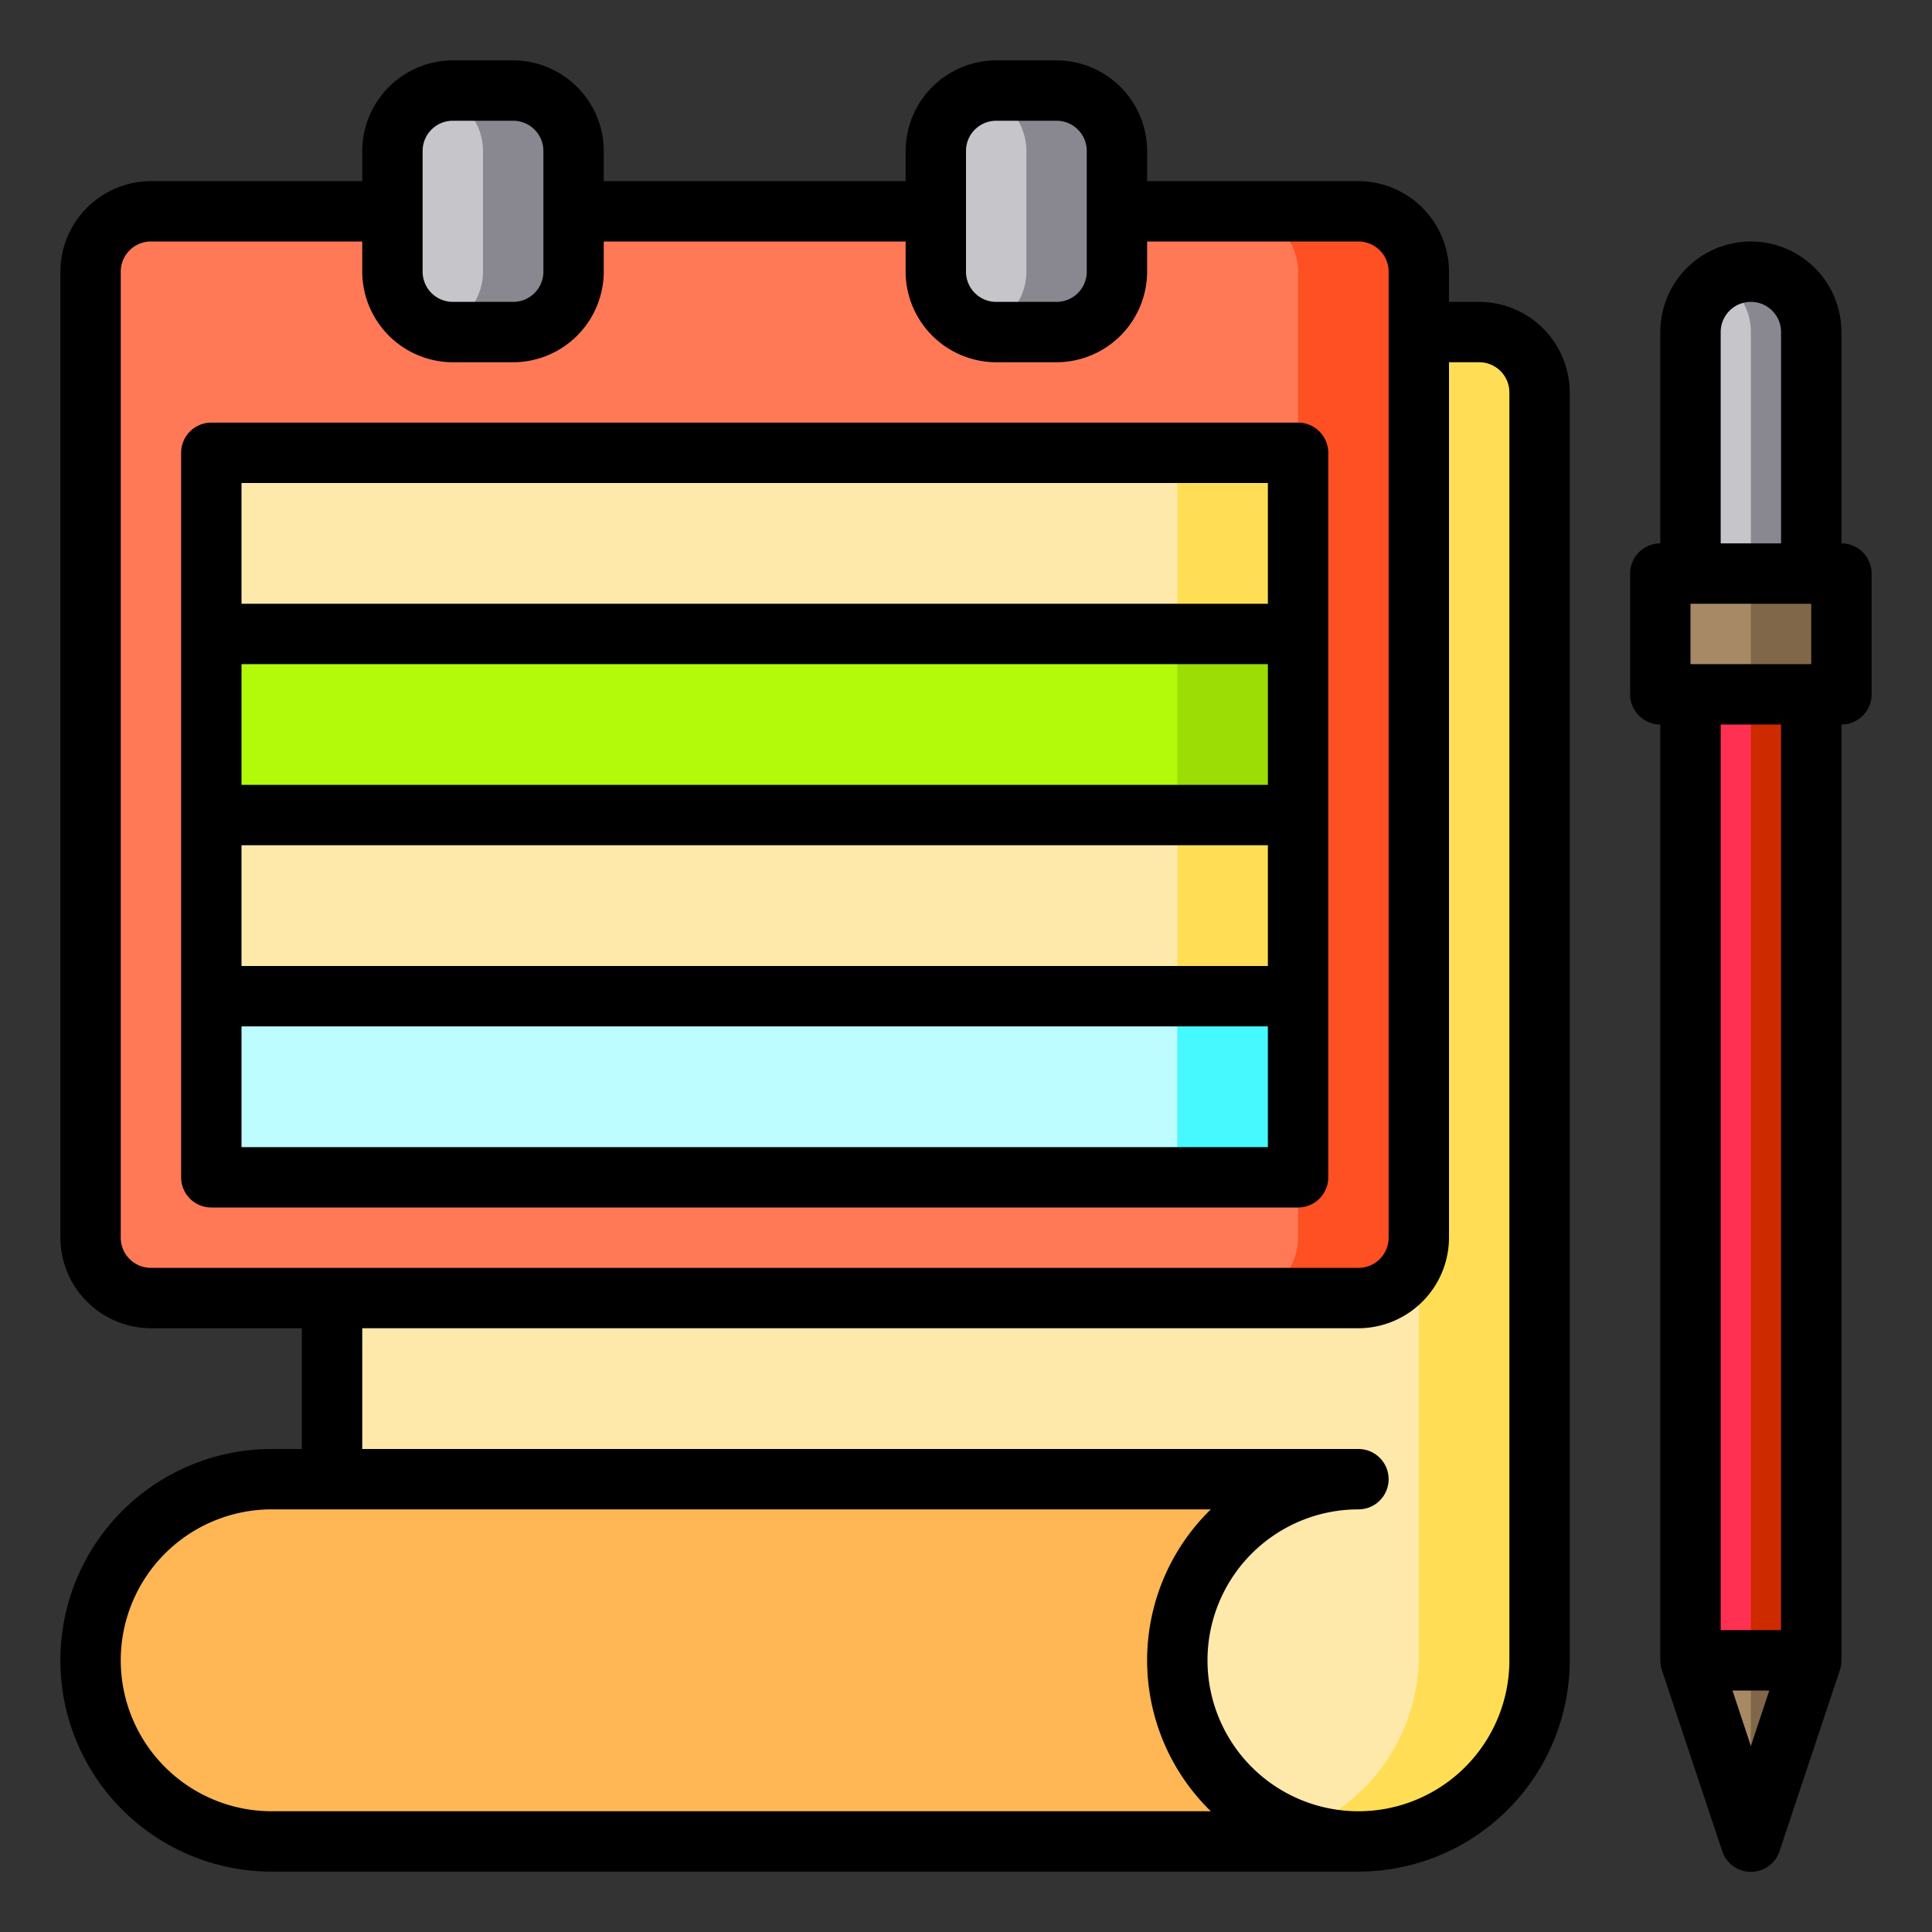 <svg xmlns="http://www.w3.org/2000/svg" height="512" viewBox="0 0 64 64" width="512"><rect x="0" y="0" width="64" height="64" fill="#333333" stroke="none"/><g><path d="m45 61h-36a6 6 0 0 1 0-12h36a6 6 0 0 0 0 12z" fill="#ffb655"></path><path d="m55 19h6v4h-6z" fill="#a78966"></path><path d="m56 23h4v32h-4z" fill="#ff3051"></path><path d="m60 11v8h-4v-8a2.006 2.006 0 0 1 2-2 2.015 2.015 0 0 1 2 2z" fill="#c6c5ca"></path><path d="m60 11v8h-2v-8a1.955 1.955 0 0 0 -.59-1.41 1.813 1.813 0 0 0 -.41-.32 2 2 0 0 1 1-.27 2.015 2.015 0 0 1 2 2z" fill="#898890"></path><path d="m60 55-2 6-2-6z" fill="#a78966"></path><path d="m58 19h3v4h-3z" fill="#806749"></path><path d="m58 23h2v32h-2z" fill="#cd2a00"></path><path d="m60 55-2 6v-6z" fill="#806749"></path><path d="m51 13v41.79a6.147 6.147 0 0 1 -5.21 6.16 6 6 0 1 1 -.79-11.95h-34v-36a2.006 2.006 0 0 1 2-2h36a2.006 2.006 0 0 1 2 2z" fill="#fee9ab"></path><path d="m51 13v41.79a6.147 6.147 0 0 1 -5.21 6.16 5.9 5.9 0 0 1 -2.79-.3 6.227 6.227 0 0 0 4-5.86v-41.79a2.006 2.006 0 0 0 -2-2h4a2.006 2.006 0 0 1 2 2z" fill="#ffde55"></path><rect fill="#ff7956" height="36" rx="2" width="44" x="3" y="7"></rect><path d="m47 9v32a2.006 2.006 0 0 1 -2 2h-4a2.006 2.006 0 0 0 2-2v-32a2.006 2.006 0 0 0 -2-2h4a2.006 2.006 0 0 1 2 2z" fill="#ff5023"></path><path d="m7 33h36v6h-36z" fill="#bdfdff"></path><path d="m7 27h36v6h-36z" fill="#fee9ab"></path><path d="m7 21h36v6h-36z" fill="#b2fa09"></path><path d="m7 15h36v6h-36z" fill="#fee9ab"></path><path d="m39 33h4v6h-4z" fill="#46f8ff"></path><path d="m39 27h4v6h-4z" fill="#ffde55"></path><path d="m39 21h4v6h-4z" fill="#9cdd05"></path><path d="m39 15h4v6h-4z" fill="#ffde55"></path><rect fill="#c6c5ca" height="8" rx="2" width="6" x="31" y="3"></rect><rect fill="#c6c5ca" height="8" rx="2" width="6" x="13" y="3"></rect><path d="m37 5v4a2.006 2.006 0 0 1 -2 2h-2a1.679 1.679 0 0 1 -.5-.07 2 2 0 0 0 1.5-1.93v-4a2 2 0 0 0 -1.5-1.93 1.679 1.679 0 0 1 .5-.07h2a2.006 2.006 0 0 1 2 2z" fill="#898890"></path><path d="m19 5v4a2.006 2.006 0 0 1 -2 2h-2a1.679 1.679 0 0 1 -.5-.07 2 2 0 0 0 1.5-1.93v-4a2 2 0 0 0 -1.5-1.93 1.679 1.679 0 0 1 .5-.07h2a2.006 2.006 0 0 1 2 2z" fill="#898890"></path><path d="m49 10h-1v-1a3.009 3.009 0 0 0 -3-3h-7v-1a3.009 3.009 0 0 0 -3-3h-2a3.009 3.009 0 0 0 -3 3v1h-10v-1a3.009 3.009 0 0 0 -3-3h-2a3.009 3.009 0 0 0 -3 3v1h-7a3.009 3.009 0 0 0 -3 3v32a3.009 3.009 0 0 0 3 3h5v4h-1a7 7 0 0 0 0 14h36a7.008 7.008 0 0 0 7-7v-42a3.009 3.009 0 0 0 -3-3zm-17-5a1 1 0 0 1 1-1h2a1 1 0 0 1 1 1v4a1 1 0 0 1 -1 1h-2a1 1 0 0 1 -1-1zm-18 0a1 1 0 0 1 1-1h2a1 1 0 0 1 1 1v4a1 1 0 0 1 -1 1h-2a1 1 0 0 1 -1-1zm-9 37a1 1 0 0 1 -1-1v-32a1 1 0 0 1 1-1h7v1a3.009 3.009 0 0 0 3 3h2a3.009 3.009 0 0 0 3-3v-1h10v1a3.009 3.009 0 0 0 3 3h2a3.009 3.009 0 0 0 3-3v-1h7a1 1 0 0 1 1 1v32a1 1 0 0 1 -1 1zm4 18a5 5 0 0 1 0-10h31.11a6.979 6.979 0 0 0 0 10zm41-5a5 5 0 1 1 -5-5 1 1 0 0 0 0-2h-33v-4h33a3.009 3.009 0 0 0 3-3v-29h1a1 1 0 0 1 1 1z"></path><path d="m61 18v-7a3 3 0 0 0 -6 0v7a1 1 0 0 0 -1 1v4a1 1 0 0 0 1 1v31a1.185 1.185 0 0 0 .05.32l2 6a1 1 0 0 0 1.9 0l2-6a1.185 1.185 0 0 0 .05-.32v-31a1 1 0 0 0 1-1v-4a1 1 0 0 0 -1-1zm-4-7a1 1 0 0 1 2 0v7h-2zm1 46.84-.61-1.84h1.22zm1-3.84h-2v-30h2zm1-32h-4v-2h4z"></path><path d="m43 14h-36a1 1 0 0 0 -1 1v24a1 1 0 0 0 1 1h36a1 1 0 0 0 1-1v-24a1 1 0 0 0 -1-1zm-1 24h-34v-4h34zm0-6h-34v-4h34zm0-6h-34v-4h34zm0-6h-34v-4h34z"></path></g></svg>